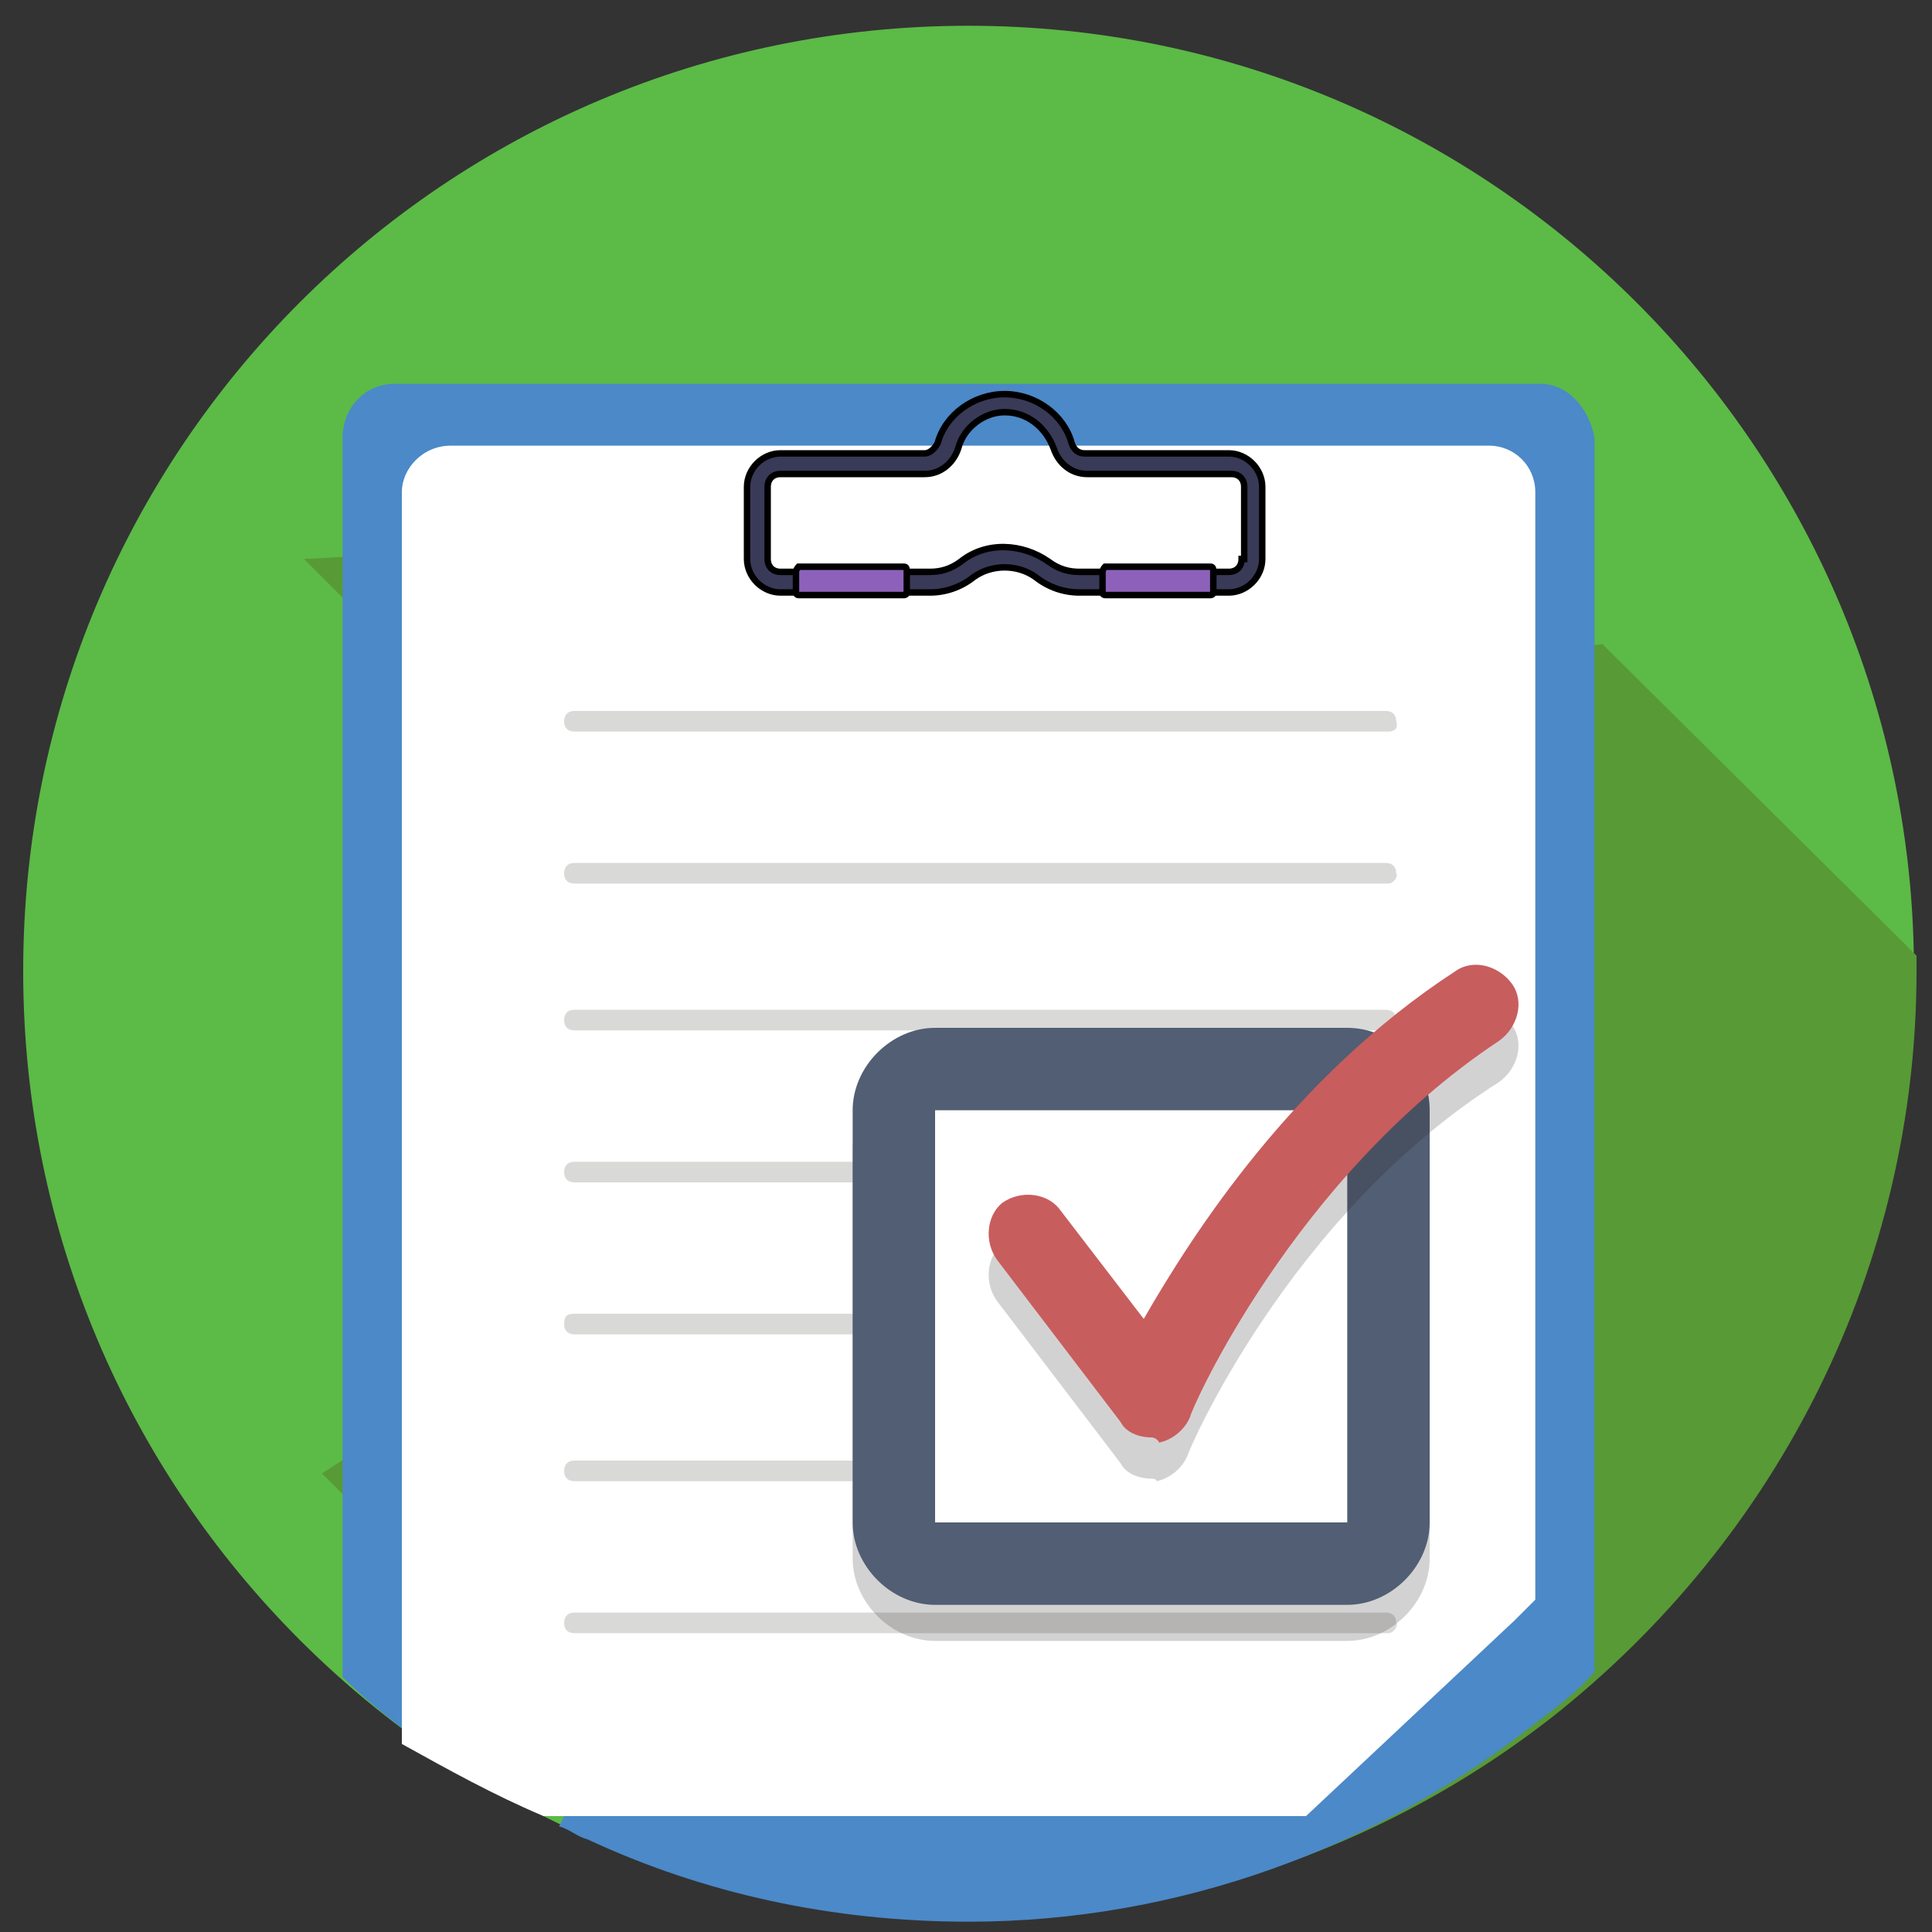 <svg xmlns="http://www.w3.org/2000/svg" xmlns:xlink="http://www.w3.org/1999/xlink" id="Layer_1" x="0px" y="0px" viewBox="0 0 75 75" style="enable-background:new 0 0 75 75;" xml:space="preserve"><rect x="0" y="0" width="75" height="75" fill="#333333" stroke="none"/><style type="text/css">	.st0{fill:#5CBA47;}	.st1{fill:#589A36;}	.st2{fill:#F8D271;}	.st3{fill:#4B89C8;}	.st4{fill:#FFFFFF;}	.st5{fill:#D9D9D8;}	.st6{opacity:0.2;}	.st7{fill:#231F20;}	.st8{fill:#515E73;}	.st9{fill:#C85D5D;}	.st10{fill:#393A58;stroke:#000000;stroke-width:0.25;stroke-miterlimit:10;}	.st11{fill:#8D61BA;stroke:#000000;stroke-width:0.25;stroke-miterlimit:10;}</style><path class="st0" d="M74.3,37.7c0,20.3-16.4,36.7-36.7,36.7S0.9,58,0.9,37.7S17.3,1,37.6,1S74.3,17.5,74.3,37.7"></path><path class="st1" d="M41,27.7l-5.6-5.6l-5.9,7.5l-8.4-8.4l-9.3,0.5l12.8,12.8l-1.5,1.5l8.7,8.7L12.5,57.2l16.1,16.1v0 c11,2.8,22.6,0.4,31.6-6.6c8.9-7,14.2-17.6,14.2-29c0-0.2,0-0.4,0-0.6L62.2,25L41,27.7z"></path><path class="st2" d="M53.8,58.3l-6.6,6.6v-5.3c0-0.7,0.6-1.4,1.4-1.4L53.8,58.3L53.8,58.3z"></path><path class="st3" d="M59.8,14.9H15.3c-1.1,0-2,0.9-2,2.1v48.1c1.4,1.4,3,2.5,4.5,3.6c0,0,0,0,0.1,0c0.4-0.7,1.3-1.1,2.1-1 c0.4,0.1,0.7,0.2,1.1,0.5c1.1,0.6,1.1,1.9,0.6,2.7c0.4,0.1,0.7,0.4,1.1,0.5c4.5,2.1,9.5,3.2,14.8,3.2c8.2,0,15.9-2.9,22-7.7 c0.8-0.6,1.6-1.2,2.3-2V17C61.7,15.9,60.9,14.9,59.8,14.9z"></path><path class="st4" d="M59.6,19.1v43l-0.8,0.8l-8.1,7.6H21.1c-1.9-0.8-3.7-1.8-5.5-2.8V19.1c0-0.9,0.8-1.8,1.9-1.8h40.3 C58.8,17.3,59.6,18.1,59.6,19.1z"></path><g>	<path class="st5" d="M53.9,63.4H22.3c-0.2,0-0.4-0.1-0.4-0.4c0-0.2,0.1-0.4,0.4-0.4h31.5c0.2,0,0.4,0.1,0.4,0.4  C54.3,63.1,54.1,63.4,53.9,63.4z"></path></g><g>	<path class="st5" d="M53.9,28.4H22.3c-0.2,0-0.4-0.1-0.4-0.4c0-0.2,0.1-0.4,0.4-0.4h31.5c0.2,0,0.4,0.1,0.4,0.4  C54.3,28.3,54.1,28.4,53.9,28.4z"></path></g><g>	<path class="st5" d="M53.9,34.3H22.3c-0.2,0-0.4-0.1-0.4-0.4c0-0.2,0.1-0.4,0.4-0.4h31.5c0.2,0,0.4,0.1,0.4,0.4  C54.3,34,54.1,34.3,53.9,34.3z"></path></g><g>	<path class="st5" d="M53.9,40H22.3c-0.2,0-0.4-0.1-0.4-0.4c0-0.2,0.1-0.4,0.4-0.4h31.5c0.2,0,0.4,0.1,0.4,0.4  C54.3,39.9,54.1,40,53.9,40z"></path></g><g>	<path class="st5" d="M53.9,45.9H22.3c-0.2,0-0.4-0.1-0.4-0.4c0-0.2,0.1-0.4,0.4-0.4h31.5c0.2,0,0.4,0.1,0.4,0.4  C54.3,45.8,54.1,45.9,53.9,45.9z"></path></g><g>	<path class="st5" d="M53.9,51.8H22.3c-0.2,0-0.4-0.1-0.4-0.4s0.1-0.4,0.4-0.4h31.5c0.2,0,0.4,0.1,0.4,0.4  C54.3,51.5,54.1,51.8,53.9,51.8z"></path></g><g>	<path class="st5" d="M53.9,57.5H22.3c-0.2,0-0.4-0.1-0.4-0.4c0-0.2,0.1-0.4,0.4-0.4h31.5c0.2,0,0.4,0.1,0.4,0.4  C54.3,57.4,54.1,57.5,53.9,57.5z"></path></g><g>	<g class="st6">		<g>			<path class="st7" d="M55.5,60.5c0,1.7-1.5,3.2-3.2,3.2h-16c-1.7,0-3.2-1.5-3.2-3.2V44.7c0-1.7,1.5-3.2,3.2-3.2h16    c1.7,0,3.2,1.5,3.2,3.2C55.5,44.7,55.5,60.5,55.5,60.5z"></path>		</g>	</g>	<g>		<g>			<path class="st4" d="M36.3,60.5c-0.9,0-1.6-0.7-1.6-1.6V43.1c0-0.9,0.7-1.6,1.6-1.6h16c0.9,0,1.6,0.7,1.6,1.6v16    c0,0.9-0.7,1.6-1.6,1.6h-16V60.5z"></path>		</g>		<g>			<path class="st8" d="M52.3,43.1v16h-16v-16H52.3 M52.3,39.9h-16c-1.7,0-3.2,1.5-3.2,3.2v16c0,1.7,1.5,3.2,3.2,3.2h16    c1.7,0,3.2-1.5,3.2-3.2v-16C55.5,41.3,54,39.9,52.3,39.9L52.3,39.9z"></path>		</g>	</g>	<g class="st6">		<g>			<path class="st7" d="M44.7,57.4c-0.5,0-1-0.2-1.2-0.6l-4.8-6.3c-0.5-0.7-0.4-1.7,0.2-2.2c0.7-0.5,1.7-0.4,2.2,0.2l3.3,4.3    c1.9-3.3,5.8-9.4,12.1-13.5c0.7-0.5,1.7-0.2,2.2,0.5c0.5,0.7,0.2,1.7-0.5,2.2c-8.2,5.2-12.1,14.4-12.1,14.5    c-0.2,0.5-0.7,0.9-1.2,1C44.9,57.4,44.7,57.4,44.7,57.4z"></path>		</g>	</g>	<g>		<path class="st9" d="M44.7,55.8c-0.5,0-1-0.2-1.2-0.6l-4.8-6.3c-0.5-0.7-0.4-1.7,0.2-2.2c0.7-0.5,1.7-0.4,2.2,0.2l3.3,4.3   c1.9-3.3,5.8-9.4,12.1-13.5c0.7-0.5,1.7-0.2,2.2,0.5c0.5,0.7,0.2,1.7-0.5,2.2C50.2,45.7,46.2,54.8,46.2,55c-0.2,0.5-0.7,0.9-1.2,1   C44.9,55.8,44.7,55.8,44.7,55.8z"></path>	</g></g><g>	<g>		<path class="st10" d="M47.7,17.6h-5.6c-0.2,0-0.4-0.1-0.5-0.4c-0.3-1.1-1.4-1.9-2.6-1.9s-2.3,0.8-2.6,1.9   c-0.1,0.2-0.3,0.4-0.5,0.4h-5.6c-0.7,0-1.3,0.6-1.3,1.3v2.8c0,0.7,0.6,1.3,1.3,1.3h5.8c0.6,0,1.2-0.2,1.7-0.6   c0.7-0.5,1.7-0.5,2.4,0c0.5,0.4,1.1,0.6,1.7,0.6h5.8c0.7,0,1.3-0.6,1.3-1.3v-2.8C49,18.2,48.4,17.6,47.7,17.6z M48.2,21.7   c0,0.3-0.2,0.5-0.5,0.5h-5.8c-0.4,0-0.8-0.1-1.2-0.4c-1-0.7-2.4-0.8-3.4,0c-0.4,0.3-0.8,0.4-1.2,0.4h-5.8c-0.3,0-0.5-0.2-0.5-0.5   v-2.8c0-0.3,0.2-0.5,0.5-0.5h5.6c0.6,0,1.1-0.4,1.3-1c0.2-0.8,1-1.4,1.8-1.4c0.9,0,1.6,0.6,1.9,1.4c0.2,0.6,0.7,1,1.3,1h5.6   c0.3,0,0.5,0.2,0.5,0.5V21.7z"></path>	</g>	<g>		<path class="st11" d="M47.1,22.2V23c0,0.1-0.1,0.1-0.1,0.1h-4.1c-0.1,0-0.1-0.1-0.1-0.1v-0.8c0-0.1,0.1-0.2,0.1-0.2H47   C47.1,22,47.1,22.1,47.1,22.2z"></path>		<path class="st11" d="M35.2,22.2V23c0,0.1-0.1,0.1-0.1,0.1H31c-0.1,0-0.1-0.1-0.1-0.1v-0.8c0-0.1,0.1-0.2,0.1-0.2h4.1   C35.2,22,35.2,22.1,35.2,22.2z"></path>	</g></g></svg>